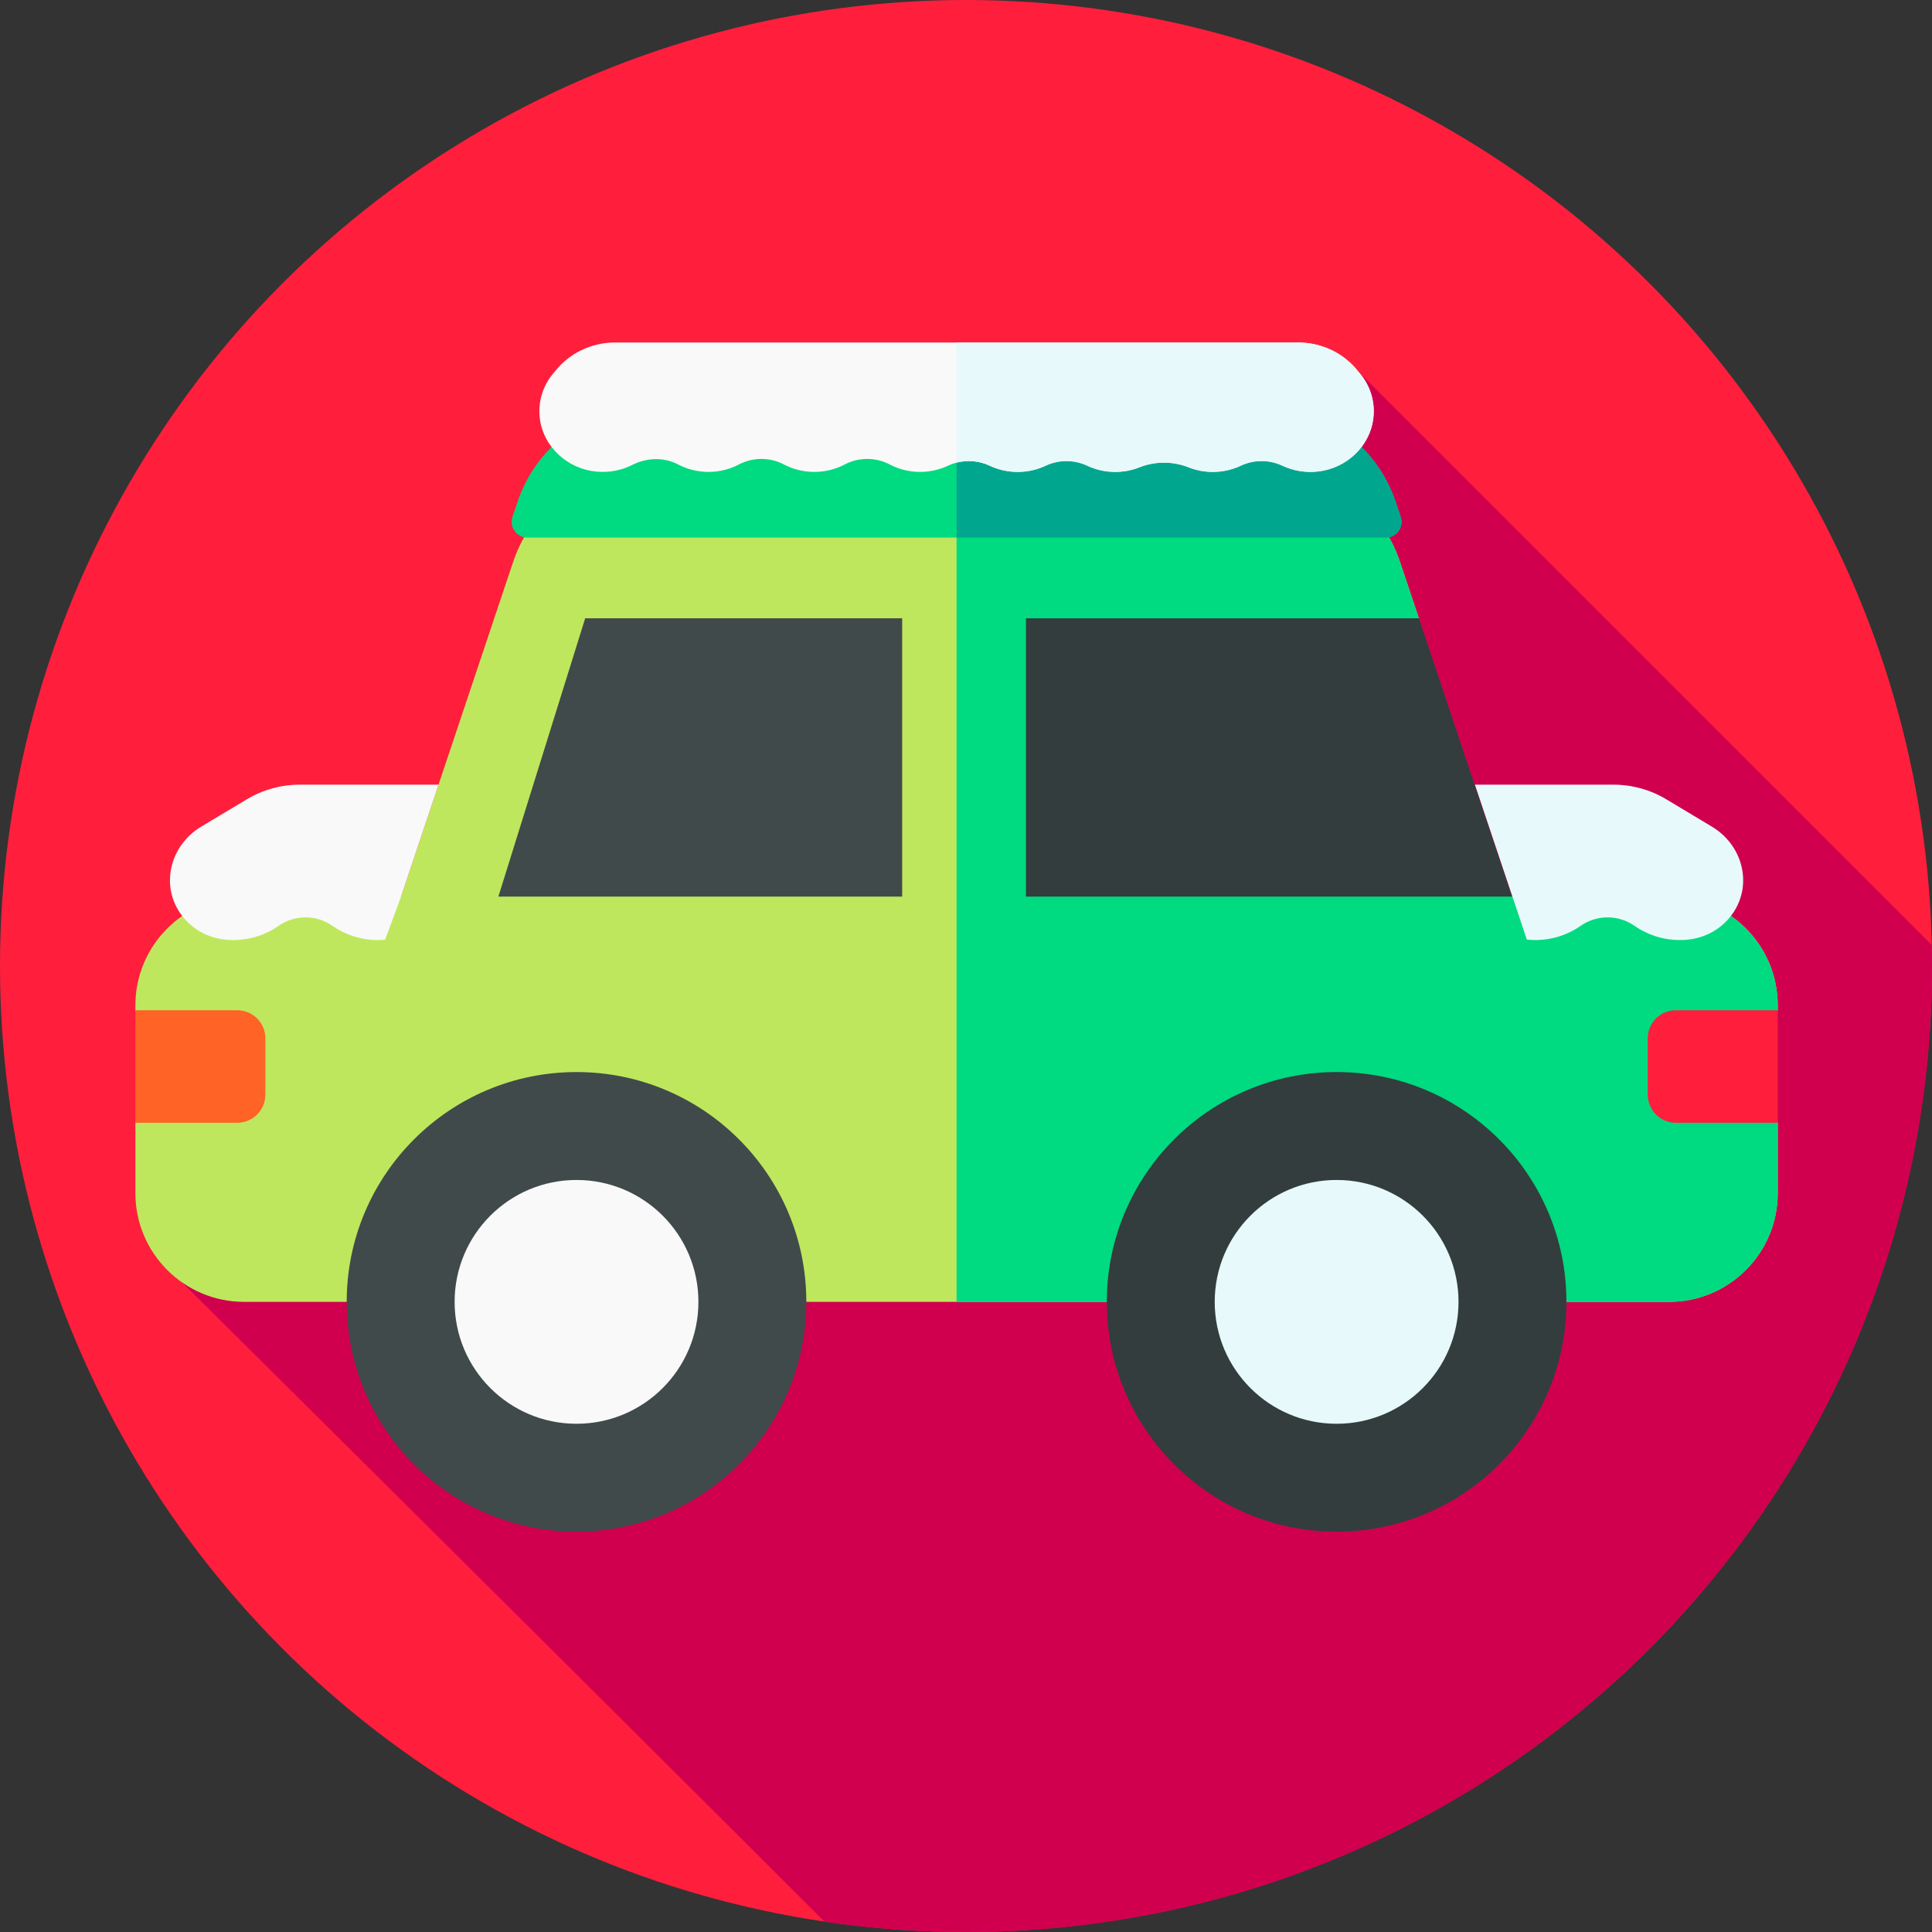 <svg id="Layer_1" enable-background="new 0 0 512 512" height="512" viewBox="0 0 512 512" width="512" xmlns="http://www.w3.org/2000/svg"><rect x="0" y="0" width="512" height="512" fill="#333333" stroke="none"/><g id="XMLID_643_"><g id="XMLID_463_"><g id="XMLID_464_"><g id="XMLID_1275_"><g id="XMLID_1276_"><g id="XMLID_1277_"><g id="XMLID_1278_"><g id="XMLID_1279_"><g id="XMLID_1280_"><g id="XMLID_1281_"><g id="XMLID_1282_"><g id="XMLID_1283_"><g id="XMLID_1284_"><g id="XMLID_1285_"><g id="XMLID_1286_"><circle id="XMLID_1315_" cx="256" cy="256" fill="#ff1f3d" r="256"/></g></g></g></g></g></g></g></g></g></g></g></g></g></g><path id="XMLID_959_" d="m512 256c0-1.863-.031-3.72-.071-5.574l-152.026-152.026-311.712 241.401s102.946 102.1 170.295 169.455c12.246 1.799 24.769 2.744 37.514 2.744 141.385 0 256-114.615 256-256z" fill="#d0004f"/><g id="XMLID_77_"><g id="XMLID_1226_"><path id="XMLID_861_" d="m442.29 237.609h-41.572l-22.718-34.609-1.981-39.141-4.993-14.909c-5.21-15.556-19.779-26.041-36.184-26.041h-162.684c-16.405 0-30.974 10.486-36.184 26.041l-29.692 88.66h-41.572c-15.923 0-28.83 12.908-28.83 28.83v1.283l3.712 17.729-3.712 12.096v18.63c0 15.922 12.908 28.83 28.83 28.83h377.58c15.923 0 28.83-12.908 28.83-28.83v-18.63l-4.251-14.913 4.251-14.913v-1.283c.001-15.922-12.907-28.83-28.83-28.83z" fill="#bee75e"/><path id="XMLID_1377_" d="m471.12 267.72-4.25 14.92 4.25 14.91v18.63c0 15.92-12.91 28.83-28.83 28.83h-188.79v-222.1h81.34c13.97 0 26.61 7.6 33.26 19.46h.01c1.16 2.07 2.14 4.27 2.92 6.58l4.992 14.908 3.728 36.876 20.97 36.876h41.57c15.92 0 28.83 12.91 28.83 28.83z" fill="#00da80"/><g id="XMLID_851_"><circle id="XMLID_647_" cx="152.782" cy="345.009" fill="#404a4a" r="60.902"/><circle id="XMLID_791_" cx="152.783" cy="345.009" fill="#f9f9f9" r="32.304"/><circle id="XMLID_755_" cx="354.218" cy="345.009" fill="#333d3d" r="60.902"/><circle id="XMLID_831_" cx="354.217" cy="345.009" fill="#e7f9fb" r="32.304"/></g><path id="XMLID_624_" d="m400.718 237.609h-128.826v-73.75h104.127z" fill="#333d3d"/><path id="XMLID_860_" d="m132.074 237.609h107.011v-73.75h-84.006z" fill="#404a4a"/><g id="XMLID_932_"><g><path id="XMLID_441_" d="m444.129 267.723h26.992v29.824h-26.992c-4.118 0-7.456-3.338-7.456-7.456v-14.912c-.001-4.118 3.338-7.456 7.456-7.456z" fill="#ff1f3d"/></g></g><g id="XMLID_16_"><path id="XMLID_20_" d="m62.871 267.723h-26.992v29.824h26.992c4.118 0 7.456-3.338 7.456-7.456v-14.912c.001-4.118-3.338-7.456-7.456-7.456z" fill="#ff6326"/></g><path id="XMLID_1001_" d="m369.901 133.125c-5.16-15.407-19.59-25.792-35.838-25.792h-161.127c-16.248 0-30.678 10.385-35.837 25.792l-1.287 3.843c-.904 2.7 1.105 5.492 3.952 5.492h227.472c2.847 0 4.856-2.792 3.952-5.492z" fill="#00da80"/><path id="XMLID_1259_" d="m368.11 142.37h-.01c-.28.06-.56.09-.86.09h-113.74v-35.13h80.56c16.25 0 30.68 10.39 35.84 25.8l1.29 3.84c.8 2.41-.72 4.9-3.08 5.4z" fill="#00a78e"/><g id="XMLID_1225_"><path id="XMLID_1214_" d="m147.096 98.4c-3.02 3.313-4.662 7.808-4.012 12.678.98 7.337 7.251 13.168 14.933 13.901 3.47.331 6.749-.351 9.557-1.774 3.792-1.923 8.362-2.108 12.121-.126 2.396 1.264 5.149 1.983 8.078 1.983s5.682-.719 8.078-1.983c3.672-1.937 8.205-1.937 11.877 0 2.396 1.264 5.148 1.983 8.078 1.983s5.682-.719 8.078-1.983c3.672-1.937 8.205-1.937 11.877 0 2.396 1.264 5.149 1.983 8.078 1.983 2.654 0 5.163-.59 7.394-1.64 3.506-1.65 7.561-1.65 11.067 0 2.231 1.05 4.74 1.64 7.394 1.64s5.163-.59 7.394-1.64c3.506-1.65 7.561-1.65 11.067 0 2.231 1.05 4.74 1.64 7.394 1.64 2.275 0 4.444-.433 6.422-1.219 4.143-1.645 8.867-1.645 13.01 0 1.978.785 4.147 1.219 6.422 1.219 2.653 0 5.162-.59 7.393-1.639 3.504-1.649 7.557-1.655 11.06-.004 2.802 1.321 6.045 1.915 9.461 1.526 7.544-.859 13.635-6.649 14.598-13.868.649-4.87-.993-9.364-4.012-12.676-3.76-4.809-9.665-7.64-15.936-7.64h-180.935c-6.272-.001-12.177 2.83-15.936 7.639z" fill="#f9f9f9"/><path id="XMLID_1212_" d="m359.9 98.396c-1.877-2.409-4.289-4.313-7.024-5.623-2.726-1.302-5.776-2.01-8.91-2.01h-90.467v31.848c2.913-.765 6.031-.488 8.8.814 2.234 1.05 4.74 1.635 7.398 1.635 2.65 0 5.156-.586 7.389-1.635 3.508-1.652 7.559-1.652 11.067 0 2.234 1.05 4.74 1.635 7.398 1.635 2.268 0 4.442-.431 6.421-1.22 4.136-1.644 8.867-1.644 13.004 0 1.979.789 4.154 1.22 6.43 1.22 2.65 0 5.156-.586 7.389-1.635 3.499-1.652 7.559-1.66 11.059-.008 2.803 1.318 6.047 1.92 9.462 1.53 6.26-.716 11.518-4.817 13.675-10.326.45-1.131.764-2.319.926-3.548.646-4.865-.993-9.357-4.017-12.677z" fill="#e7f9fb"/></g></g><path id="XMLID_1260_" d="m453.687 219.079-12.179-7.3c-4.183-2.507-9.018-3.837-13.951-3.837h-36.686l13.748 41.051c.732.076 1.471.129 2.223.129 4.511 0 8.68-1.399 12.062-3.769 4.257-2.983 9.987-2.983 14.244 0 3.382 2.37 7.551 3.769 12.062 3.769.353 0 .704-.008 1.053-.025 5.818-.283 10.366-3.201 13.078-7.242 5.146-7.666 2.409-17.943-5.654-22.776z" fill="#e7f9fb"/><path id="XMLID_14_" d="m116.217 207.942h-36.774c-4.933 0-9.768 1.33-13.951 3.837l-12.179 7.3c-8.063 4.833-10.8 15.11-5.654 22.776 2.712 4.04 7.26 6.959 13.078 7.242.349.017.7.025 1.053.025 4.51 0 8.68-1.399 12.062-3.769 4.257-2.983 9.987-2.983 14.244 0 3.382 2.37 7.551 3.769 12.062 3.769.645 0 1.281-.036 1.911-.092l4.213-11.421z" fill="#f9f9f9"/></g></g></svg>